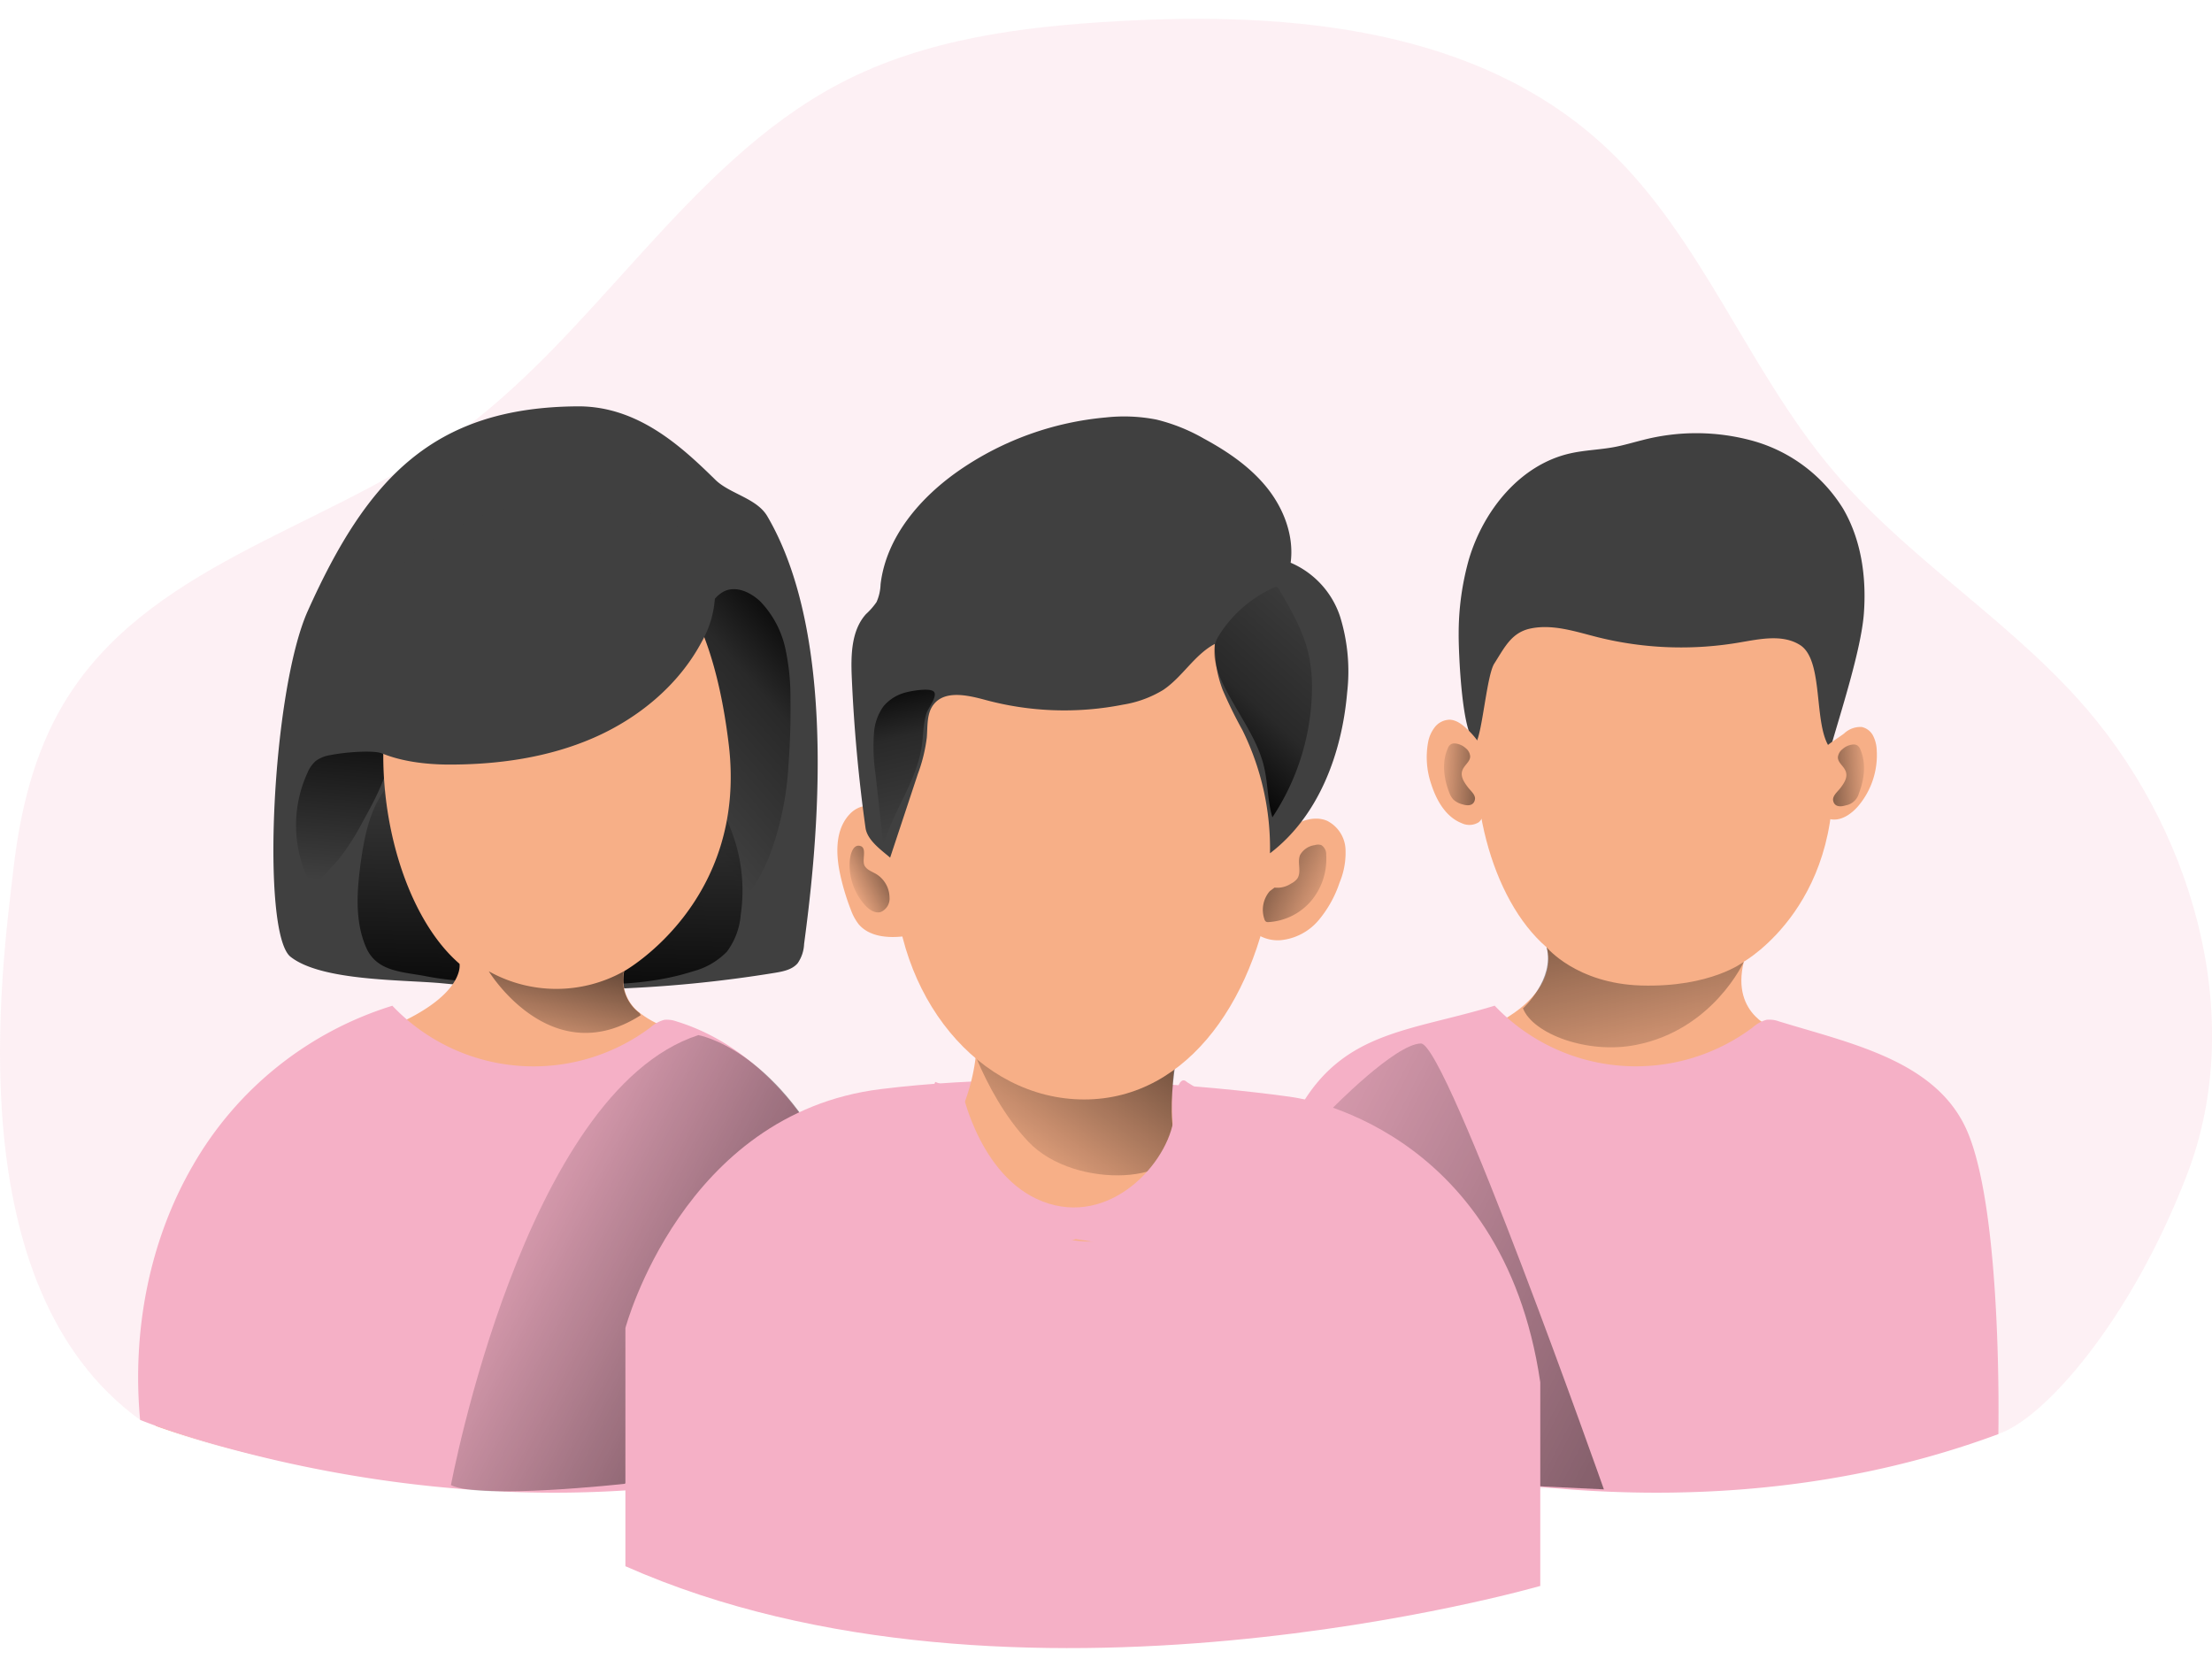 <svg xmlns="http://www.w3.org/2000/svg" xmlns:xlink="http://www.w3.org/1999/xlink" id="Layer_1" data-name="Layer 1" viewBox="0 0 423.12 311.63" width="406" height="306" class="illustration styles_illustrationTablet__1DWOa"><defs><linearGradient id="linear-gradient" x1="216.42" y1="248.78" x2="434.88" y2="361.14" gradientUnits="userSpaceOnUse"><stop offset="0" stop-opacity="0"/><stop offset=".99"/></linearGradient><linearGradient id="linear-gradient-2" x1="128.9" y1="187.45" x2="162.69" y2="157.98" gradientUnits="userSpaceOnUse"><stop offset="0" stop-opacity="0"/><stop offset=".6" stop-opacity=".36"/><stop offset=".99"/></linearGradient><linearGradient id="linear-gradient-3" x1="64.78" y1="202.49" x2="67.69" y2="164.66" xlink:href="#linear-gradient"/><linearGradient id="linear-gradient-4" x1="106.57" y1="178.66" x2="105.37" y2="232.8" xlink:href="#linear-gradient"/><linearGradient id="linear-gradient-5" x1="83.75" y1="260.82" x2="214.76" y2="328.2" xlink:href="#linear-gradient"/><linearGradient id="linear-gradient-6" x1="192.01" y1="259.67" x2="232.94" y2="201.62" xlink:href="#linear-gradient"/><linearGradient id="linear-gradient-7" x1="105.52" y1="239.12" x2="113.54" y2="201.83" xlink:href="#linear-gradient"/><linearGradient id="linear-gradient-8" x1="275.13" y1="181.84" x2="293.18" y2="182.74" xlink:href="#linear-gradient"/><linearGradient id="linear-gradient-9" x1="-1863.28" y1="182.04" x2="-1845.23" y2="182.94" gradientTransform="matrix(-1, 0, 0, 1, -1504.13, 0)" xlink:href="#linear-gradient"/><linearGradient id="linear-gradient-10" x1="256.49" y1="206.62" x2="228.55" y2="194.18" xlink:href="#linear-gradient"/><linearGradient id="linear-gradient-11" x1="162.85" y1="204.18" x2="178.79" y2="196.16" xlink:href="#linear-gradient"/><linearGradient id="linear-gradient-12" x1="177.54" y1="193.69" x2="170.32" y2="162.41" xlink:href="#linear-gradient-2"/><linearGradient id="linear-gradient-13" x1="259.07" y1="150.25" x2="230.4" y2="182.34" xlink:href="#linear-gradient-2"/><linearGradient id="linear-gradient-14" x1="318.76" y1="247.55" x2="300.34" y2="164.31" xlink:href="#linear-gradient"/></defs><title>User Group</title><path d="M27.55 305.57C-7.63 280.09 1.1 219.24 3.39 199.64c1.27-10.79 3.92-21.58 9.38-30.82C28.5 142.18 62 135.45 86.76 118c27.55-19.31 45.09-52.62 74.74-68.12 16.32-8.53 34.91-10.84 53.12-11.86 33.06-1.86 69.24 1.27 93.81 24.61 17.77 16.88 26.63 41.79 42.42 60.72 13.92 16.7 32.72 28.15 47.29 44.23 21.64 23.86 32.7 60.37 21 90.95-10.87 28.33-27.51 46.92-36.14 49.72-27.7 9-88.24 10.09-117.21 12.15-31.05 2.2-59-2.62-90.11-2.52-48 .16-113.49 2.81-148.09-12.35" transform="translate(-0.75 -37.61)" fill="#f5b0c6" opacity=".18" style="isolation: isolate;"/><path d="M296.59 215.17s4.5 11.33-19.13 18.35-36.6 34.79-36.09 58.15v15.06s73.48 27 135.79 2.08c0 0 6-63.09-36.6-77.89.0.0-8.83-2.6-6.24-13 0 0 20.26-11.43 16.62-41.55s-15.21-39.47-27.17-40.15C275.47 133.47 275.3 196.82 296.59 215.17z" transform="translate(-0.75 -37.61)" fill="#f7af87"/><path d="M383 308.29s.9-44-6.41-58.94c-6.17-12.63-22.09-15.87-35.53-20a5.39 5.39.0 00-2.34-.32 6.25 6.25.0 00-2.64 1.42 37.26 37.26.0 01-49.42-4.11c-16.12 4.91-28.73 4.81-37.19 19.39s-12.65 43.05-11.06 59.83C238.37 305.57 311 335 383 308.29z" transform="translate(-0.75 -37.61)" fill="#f5b0c6"/><path d="M255.44 246.14s12.2-12.51 17.11-12.57 35 85.29 35 85.29l-44.91-2.14z" transform="translate(-0.75 -37.61)" fill="url(#linear-gradient)"/><path d="M281.75 140.88c2.81-9.34 9.79-18 19.3-20.17 2.84-.65 5.77-.7 8.63-1.25 1.74-.34 3.44-.85 5.16-1.28a40.7 40.7.0 0121.49.2 29.68 29.68.0 0116.95 12.85c3.52 6 4.51 13.16 4 20.08s-4.52 19.18-6.41 25.85c-3.36-4.4-1.12-16.88-5.82-19.82-3.34-2.09-7.64-1.14-11.53-.48a66.1 66.1.0 01-27.15-1c-4.21-1.06-8.53-2.54-12.78-1.68-3.69.74-5 3.57-7 6.71-1.42 2.17-2.27 13-3.48 15.11-2.82-1-3.37-18.16-3.34-20.63A52.27 52.27.0 01281.75 140.88z" transform="translate(-0.75 -37.61)" fill="#404040"/><path d="M353.49 174.28a4.56 4.56.0 013.37-1.25 3.22 3.22.0 012.2 1.71 6.66 6.66.0 01.68 2.78 15.08 15.08.0 01-3.52 10.61c-1.37 1.6-3.41 3-5.46 2.51a2 2 0 01-1.08-.57 2.59 2.59.0 01-.48-.95 19.42 19.42.0 01-.16-9.25c.23-1.33.36-2.63 1.48-3.49C351.45 175.66 352.53 175 353.49 174.28z" transform="translate(-0.75 -37.61)" fill="#f7af87"/><path d="M149 220.05c1.58-.26 3.3-.61 4.33-1.83a6.92 6.92.0 001.23-3.68c1.93-14.51 7.3-57.26-7-81.76-2-3.5-7.16-4.31-9.94-7-6.52-6.4-14.87-14.16-26.41-14.08-27.66.19-40.25 13.88-51.58 39.12-6.88 15.31-9 61.68-3.3 66.17 6 4.73 21.8 4.35 29.24 5.09A244.23 244.23.0 00149 220.05z" transform="translate(-0.75 -37.61)" fill="#404040"/><path d="M137.25 148.82a5.87 5.87.0 012-1.73c2.33-1.14 5.15.2 7 2a18.79 18.79.0 014.7 8.82 44.46 44.46.0 011 10q.09 6.19-.38 12.38a58.19 58.19.0 01-3.76 17.73c-2.33 5.61-6.14 10.74-11.36 13.83-3.88-13.88-4.24-28.46-4.57-42.86-.06-2.29-.11-4.57-.06-6.85.0-.9-.25-2.64.18-3.44s1.2-.64 1.9-1.17c1.11-.83.92-2.37 1.17-3.63A14.19 14.19.0 01137.25 148.82z" transform="translate(-0.75 -37.61)" fill="url(#linear-gradient-2)"/><path d="M64 178.4a6.47 6.47.0 00-2.83 1.11 6.22 6.22.0 00-1.63 2.34 24.08 24.08.0 001 21.9s4.71-5.05 5.12-5.57a46.53 46.53.0 004.3-6.7c1.13-2.15 7.06-12.12 4.07-13.35C72.14 177.36 66.28 177.92 64 178.4z" transform="translate(-0.75 -37.61)" fill="url(#linear-gradient-3)"/><path d="M70.77 215.17c-2.19-5.07-1.75-10.86-1-16.33.67-4.76 1.64-9.66 4.43-13.57a21.4 21.4.0 0110.25-7.37A46 46 0 0197 175.6a108.84 108.84.0 0118.41.3 38.49 38.49.0 0112.5 3 25.69 25.69.0 0112.16 12.58 31.79 31.79.0 012.37 17.47A13.56 13.56.0 01139.8 216a14 14 0 01-6.53 3.78c-9 2.88-18.54 2.66-27.86 2.29-7.73-.3-15.54.14-23.15-1.36C77.8 219.84 72.81 219.91 70.77 215.17z" transform="translate(-0.75 -37.61)" fill="url(#linear-gradient-4)"/><path d="M166.35 308.8C104 333.73 30.56 306.72 30.56 306.72v-15C30 268.3 43 240.52 66.65 233.52s22-15.19 22-15.19c-21.28-18.34-24-84.85 24.33-82.09 12 .68 23.55 10 27.17 40.16s-20 43.33-20 43.33a7.91 7.91.0 003 8 18.1 18.1.0 006.6 3.21c42.55 14.77 36.6 77.86 36.6 77.86z" transform="translate(-0.75 -37.61)" fill="#f7af87"/><path d="M86.71 180.22c9.42.0 18.94-1.35 27.57-5.11S130.6 165 135 156.69a19.39 19.39.0 002.51-8.52c.11-5.66-3.48-10.95-8.25-14s-10.54-4.15-16.19-4.39c-12.17-.51-24.74 2.92-34 10.83a37 37 0 00-13 26.23C65.62 177.82 77.73 180.21 86.71 180.22z" transform="translate(-0.75 -37.61)" fill="#404040"/><path d="M172.14 308.29s-4.75-35.91-12.06-50.88c-6.17-12.63-16.45-23.93-29.89-28.05a5.37 5.37.0 00-2.34-.32 6.16 6.16.0 00-2.63 1.42 37.26 37.26.0 01-49.42-4.11 66.75 66.75.0 00-38.13 30.51C29.21 271.43 26 288.79 27.55 305.57 27.55 305.57 100.13 335 172.14 308.29z" transform="translate(-0.75 -37.61)" fill="#f5b0c6"/><path d="M120.3 317.79s-27.67 3.07-33.29.26c0 0 14-75.25 47.32-86.08.0.0 14.44 2.4 25.75 25.44C163.37 264.1 120.3 317.79 120.3 317.79z" transform="translate(-0.75 -37.61)" fill="url(#linear-gradient-5)"/><path d="M120.38 333.56V288s10.91-41 48.82-45.7 78.93 1.56 78.93 1.56 40 5.19 47.25 54.52v38.95S194.64 366.45 120.38 333.56z" transform="translate(-0.75 -37.61)" fill="#f5b0c6"/><path d="M170.58 189.4c-1.62-1-3.61-1.69-5.39-1a5.15 5.15.0 00-1.93 1.33c-2.81 3-2.65 7.67-1.76 11.67a44.46 44.46.0 002 6.59 10 10 0 001.49 2.76c2 2.37 5.5 2.69 8.58 2.33 1.82-.21 3.85-.76 4.68-2.4a5.44 5.44.0 00.48-2C179.56 200.59 177.66 193.68 170.58 189.4z" transform="translate(-0.75 -37.61)" fill="#f7af87"/><path d="M246.84 192.68c2.27-1.58 5.22-2.8 7.77-1.7a6.42 6.42.0 013.51 5.32 14.85 14.85.0 01-1.14 6.52 21.92 21.92.0 01-4.05 7.23 10.88 10.88.0 01-7.2 3.76 7.33 7.33.0 01-6.95-3.7 12 12 0 01-.92-5.13 9.93 9.93.0 01.45-4C239.41 198.23 244.51 194.3 246.84 192.68z" transform="translate(-0.75 -37.61)" fill="#f7af87"/><path d="M184.51 246.71a11.37 11.37.0 00-1.52 5 8.71 8.71.0 00.74 3c3.66 9 11.24 13.54 18.55 15.64a24.65 24.65.0 006.77 1.11c6.9.0 13.72-4.74 17.87-12.39a3.15 3.15.0 00.45-1.29 3.65 3.65.0 00-.49-1.69c-2.58-5.56-2.11-12.73-1.43-19.26a3.26 3.26.0 00-.1-1.62 1.66 1.66.0 00-1-.83c-4.47-1.88-9.27-.71-14-.89-6.5-.24-12.8-3.23-19.31-3.24-2.9.0-3.12 1.08-3.53 4.71a37.78 37.78.0 01-3 11.75z" transform="translate(-0.75 -37.61)" fill="#f7af87"/><path d="M184.59 228s3.75 14.7 12.84 24.33 30.61 7.79 28.07-.81c-2.14-7.21 1.87-23.52 1.87-23.52z" transform="translate(-0.75 -37.61)" fill="url(#linear-gradient-6)"/><path d="M281.69 173.73c-1-1-2.17-2-3.58-2.09a3.69 3.69.0 00-2.87 1.38 6.61 6.61.0 00-1.33 3 15.91 15.91.0 00.61 7.94c1 3.12 2.79 6.28 5.83 7.47a3.38 3.38.0 003.31-.21 4 4 0 001.15-2.44C286 182.89 286.19 178.11 281.69 173.73z" transform="translate(-0.75 -37.61)" fill="#f7af87"/><path d="M244.49 200.28c-2.87 24.11-16.27 44-36.35 44s-36.35-19.69-36.35-44 12.91-51.72 33-51.72 45.57 2.44 39.7 51.72z" transform="translate(-0.75 -37.61)" fill="#f7af87"/><path d="M166.31 192.33q-2-14.31-2.63-28.78c-.18-4.25-.11-9 2.74-12.13a13.46 13.46.0 002-2.29 9.08 9.08.0 00.77-3.4c1.08-9.11 7.67-16.72 15.23-21.91a58.47 58.47.0 0127.89-10 32.11 32.11.0 019.64.41 34.62 34.62.0 019.1 3.65c4.52 2.45 8.87 5.41 12.08 9.42s5.18 9.22 4.5 14.31a17 17 0 019.43 10.22 35.37 35.37.0 011.38 14.59c-1 11.68-5.44 23.67-14.76 30.77a51.07 51.07.0 00-5.28-23.57 85.28 85.28.0 01-3.77-7.68 23.56 23.56.0 01-1.52-8.79c-3.9 2.08-6.19 6.34-9.87 8.8a21.21 21.21.0 01-7.68 2.81 57.93 57.93.0 01-26.38-.92c-3.4-.92-7.73-1.88-9.87.92-1.33 1.73-1.1 4.13-1.28 6.31a30.58 30.58.0 01-1.71 6.95l-5.3 16C169.22 196.49 166.65 194.68 166.31 192.33z" transform="translate(-0.75 -37.61)" fill="#404040"/><path d="M123.31 228.16c-16.81 10.77-28.52-7.49-29.06-8.4a26.46 26.46.0 0025.84.0 7.91 7.91.0 003 8z" transform="translate(-0.75 -37.61)" fill="url(#linear-gradient-7)"/><path d="M281.54 184.56c-.7-.91-1.44-2-1.1-3.12s1.52-1.7 1.53-2.78a2.18 2.18.0 00-.85-1.57 3.48 3.48.0 00-2.09-.91 1.37 1.37.0 00-.77.17 1.58 1.58.0 00-.57.77c-1.17 2.62-.78 5.7.25 8.38a4.25 4.25.0 00.79 1.39 4 4 0 001.74.93c1 .32 2.18.33 2.41-.92C283.05 186 282 185.2 281.54 184.56z" transform="translate(-0.75 -37.61)" fill="url(#linear-gradient-8)"/><path d="M352.75 184.76c.7-.91 1.44-2 1.1-3.12s-1.52-1.7-1.54-2.78a2.2 2.2.0 01.86-1.57 3.43 3.43.0 012.09-.91 1.33 1.33.0 01.76.17 1.6 1.6.0 01.58.77c1.16 2.62.77 5.7-.26 8.38a3.18 3.18.0 01-2.52 2.32c-1 .32-2.18.33-2.42-.92C351.24 186.22 352.25 185.4 352.75 184.76z" transform="translate(-0.75 -37.61)" fill="url(#linear-gradient-9)"/><path d="M244.55 203.75a4.71 4.71.0 003.15-.76 3.31 3.31.0 001.23-1c.82-1.29-.08-3.08.51-4.48a3.79 3.79.0 012.81-1.88 2 2 0 011.26.0 2.09 2.09.0 01.92 1.88 12.44 12.44.0 01-2.84 8.74 11.61 11.61.0 01-8.18 4.1.84.84.0 01-.47-.07.77.77.0 01-.32-.46 5.48 5.48.0 011-5.37" transform="translate(-0.75 -37.61)" fill="url(#linear-gradient-10)"/><path d="M166.16 199.62c.46.77 1.39 1.07 2.16 1.52a5.33 5.33.0 012.58 4.45 2.78 2.78.0 01-1.7 2.84c-1.11.31-2.22-.48-3-1.33a11.48 11.48.0 01-2.92-8.29c.06-1 .49-3.52 2.09-3C166.65 196.26 165.54 198.58 166.16 199.62z" transform="translate(-0.75 -37.61)" fill="url(#linear-gradient-11)"/><path d="M169.77 169.05a9.8 9.8.0 00-1.83 5.06 35.42 35.42.0 00.28 7.9l1.51 13.59c1.88-6.5 6.32-12.17 7.33-18.86.32-2.13.26-4.35.94-6.41.3-.9 2.08-3.12 1.42-4s-4.45-.18-5.44.1A8.17 8.17.0 00169.77 169.05z" transform="translate(-0.75 -37.61)" fill="url(#linear-gradient-12)"/><path d="M244.44 146.36a.81.81.0 01.5-.1c.22.05.35.26.47.46 2.3 3.93 4.64 7.94 5.65 12.39a29.88 29.88.0 01.63 7.49 45.36 45.36.0 01-7.55 23.71c-.94-3.11-.84-6.45-1.59-9.62-1-4.3-3.51-8.07-5.7-11.91-2-3.5-5.49-9.41-2.95-13.23A24 24 0 01244.44 146.36z" transform="translate(-0.75 -37.61)" fill="url(#linear-gradient-13)"/><path d="M296.59 215.17s5.69 6.94 18.07 7.31c13.36.4 19.66-4.54 19.66-4.54s-5.89 13-20.6 15.9c-9.31 1.86-19.78-2.14-21.65-7C292.07 226.89 298.17 221.22 296.59 215.17z" transform="translate(-0.75 -37.61)" fill="url(#linear-gradient-14)"/><path d="M184.86 242.93s3.61 17.24 16.44 21.25 23.66-8.82 24.06-17.24 2.41-6 2.41-6l3.21 2v31.68L206.52 271l-24.06 6.82s-6.42-28.88-2.81-36.9" transform="translate(-0.75 -37.61)" fill="#f5b0c6"/></svg>